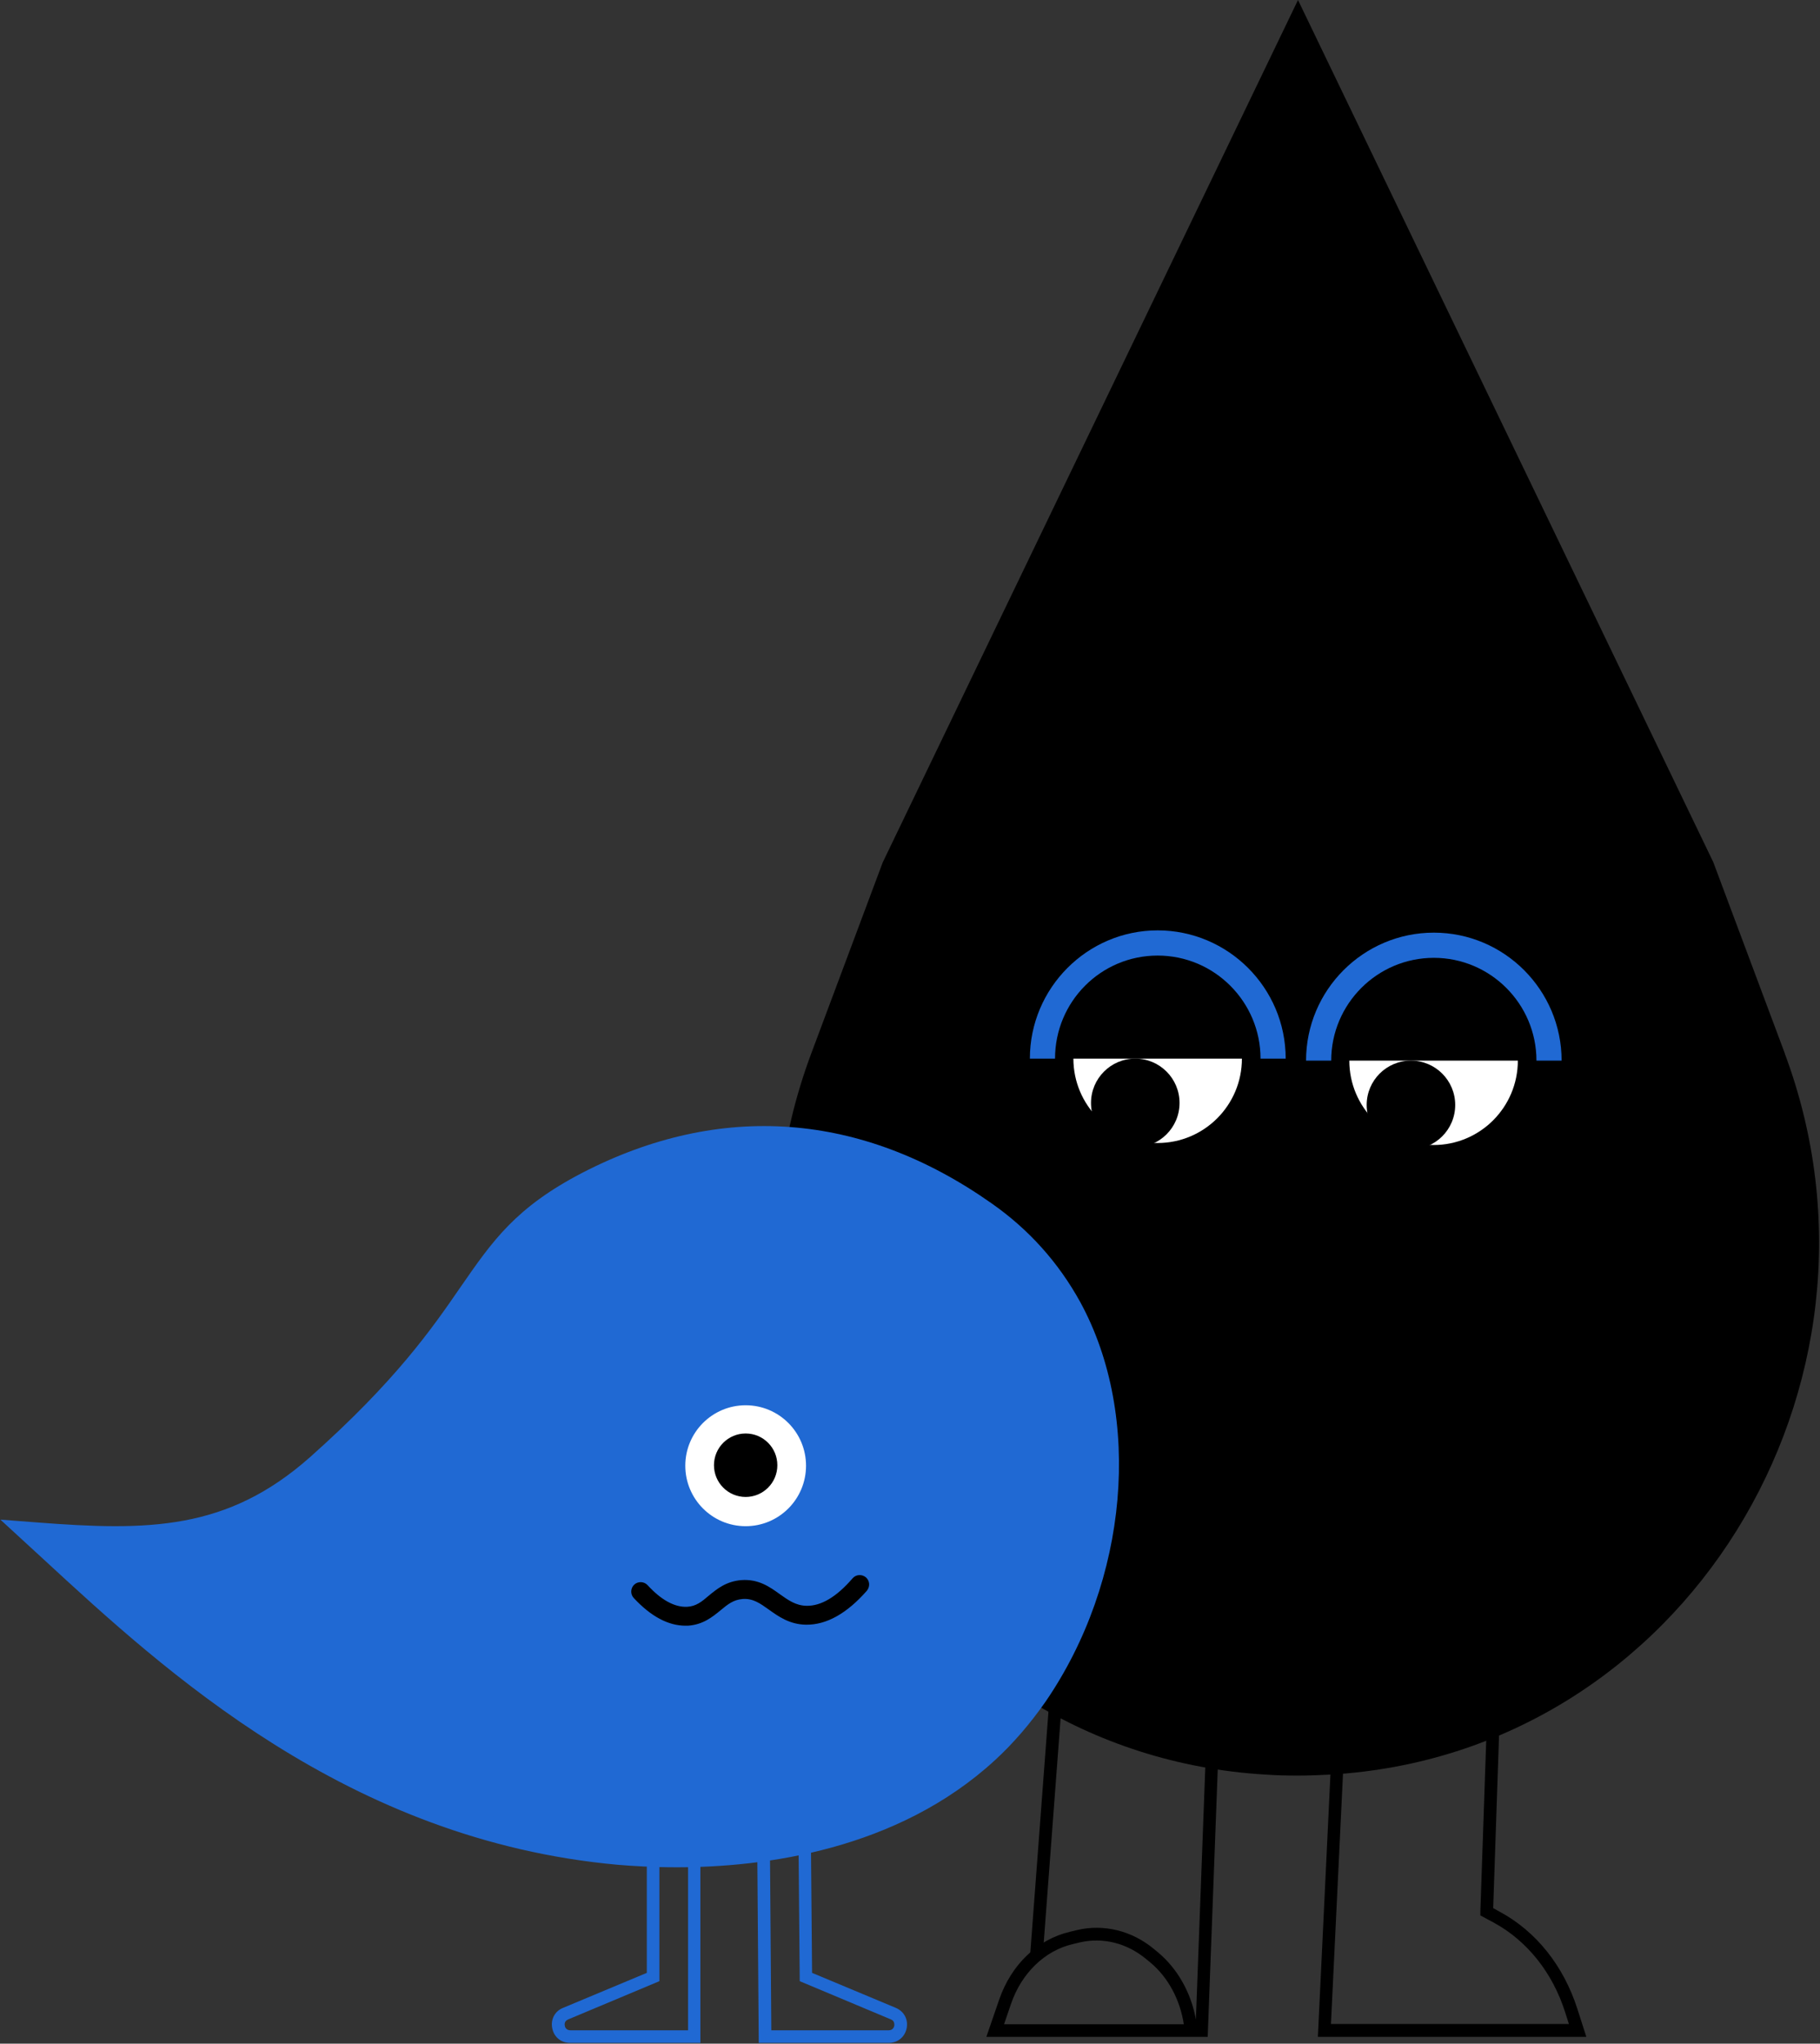 <svg xmlns="http://www.w3.org/2000/svg" width="1835" height="2060" fill="none"><rect width="100%" height="100%" fill="#333333" stroke="none"/><g clip-path="url(#a)"><path fill="#2069D3" d="M706.161 2059.22H574.799c-9.13 0-16.231-5.84-18.006-14.73-1.775-8.88 2.536-17.26 10.905-20.57l84.447-35.29v-280.86h54.016v351.45zm-41.336-338.76v276.55l-92.055 38.6c-4.058 1.77-3.551 5.33-3.297 6.34 0 1.02 1.268 4.58 5.579 4.58h118.683v-326.07h-28.91zm231.28 338.76H764.996l-2.79-361.36h54.016l2.536 290.77 84.447 35.29c8.369 3.56 12.68 11.69 10.905 20.57-1.775 8.89-9.129 14.73-18.005 14.73zm-118.683-12.7h118.683c4.311 0 5.325-3.55 5.579-4.57 0-1.01.507-4.82-3.297-6.34l-92.055-38.6-2.536-286.45h-28.657l2.536 335.96h-.253z"/><path fill="#000" d="M1599.33 2053.13h-270.59l22.32-466.49 12.67.5-21.8 453.04h239.9l-3.81-11.94c-12.68-39.87-38.29-71.86-71.76-90.15l-13.7-7.36v-4.07l11.67-340.28 12.68.51-11.41 336.47 6.84 3.81c36.27 19.56 63.91 54.09 77.86 97.26l9.13 28.44v.26zm-381.67 0H994.5l12.93-37.59c12.18-35.29 38.8-60.69 71.26-68.31l7.36-1.77c26.88-6.35 55.54.76 77.6 19.3l4.31 3.55c19.27 16.25 32.97 40.38 37.78 67.3l16.74-448.97 12.68.5-17.5 465.73v.26zm-205.41-12.7h181.32c-3.8-24.89-15.97-47.49-33.73-62.21l-4.31-3.56c-19.27-16-43.36-22.09-66.69-16.76l-7.36 1.78c-28.15 6.6-51.48 29.2-62.13 60.18l-7.1 20.82v-.25z"/><path fill="#000" d="m1051.31 1971.61-12.68-1.01 28.65-380.41 12.68 1.02-28.65 380.4z"/><path fill="#000" d="M1799.41 1061.74c125.03 334.44-101.94 706.47-457.99 727.03-10.91.51-21.56 1.02-32.72 1.02-11.15 0-21.8-.25-32.71-1.02-356.048-20.82-583.27-392.59-457.993-727.03l72.021-192.489L1308.7.008l418.69 868.989 72.02 192.493v.25z"/><path fill="#fff" d="M1167.2 1152.14c46.92 0 84.95-38.09 84.95-85.07 0-46.98-38.03-85.069-84.95-85.069s-84.96 38.089-84.96 85.069c0 46.98 38.04 85.07 84.96 85.07z"/><path fill="#000" d="M1051.05 1067.07c0-64.25 51.99-116.558 116.4-116.558 64.42 0 116.4 52.058 116.4 116.558"/><path fill="#2069D3" d="M1296.28 1067.07h-25.36c0-57.14-46.41-103.861-103.72-103.861s-103.47 46.471-103.47 103.861h-25.36c0-71.102 57.82-129.255 128.83-129.255 71.01 0 129.08 57.899 129.08 129.255z"/><path fill="#000" d="M1144.63 1156.46c24.65 0 44.63-20.01 44.63-44.69 0-24.69-19.98-44.7-44.63-44.7-24.65 0-44.63 20.01-44.63 44.7 0 24.68 19.98 44.69 44.63 44.69z"/><path fill="#fff" d="M1445.39 1154.17c46.92 0 84.96-38.08 84.96-85.07 0-46.98-38.04-85.068-84.96-85.068-46.92 0-84.95 38.088-84.95 85.068 0 46.99 38.03 85.07 84.95 85.07z"/><path fill="#000" d="M1329.25 1069.1c0-64.24 51.98-116.557 116.4-116.557 64.41 0 116.4 52.057 116.4 116.557"/><path fill="#2069D3" d="M1574.47 1069.1h-25.36c0-57.13-46.4-103.605-103.46-103.605-57.06 0-103.47 46.475-103.47 103.605h-25.36c0-71.1 57.82-128.999 128.83-128.999 71 0 128.82 57.899 128.82 128.999z"/><path fill="#000" d="M1422.57 1158.49c24.65 0 44.63-20.01 44.63-44.69 0-24.69-19.98-44.7-44.63-44.7-24.65 0-44.63 20.01-44.63 44.7 0 24.68 19.98 44.69 44.63 44.69z"/><path fill="#2069D3" d="M992.471 1223.25c34.489 24.12 63.909 55.61 85.719 95.22 65.93 120.63 40.57 280.86-34.24 389.8-14.71 20.83-30.94 40.13-48.69 56.63-103.721 95.49-258.161 112.75-371.011 102.34-280.223-25.39-470.167-211.53-588.089-319.71 111.836 8.38 196.283 9.9 285.042-69.07 181.068-160.75 147.086-220.42 272.108-284.93 143.536-73.89 282.506-52.31 399.414 29.97l-.253-.25z"/><path fill="#2069D3" d="M682.069 1882.22c-23.584 0-44.125-1.27-59.341-2.54-272.109-24.63-456.98-195.53-579.467-308.53L.403 1531.78l36.518 2.8c112.343 8.63 191.972 8.38 275.659-65.77 86.223-76.69 122.74-129.26 151.904-171.67 32.207-46.47 55.284-79.99 122.74-115.03 139.225-71.87 281.746-61.2 412.348 30.72 37.788 26.41 67.708 59.93 89.518 99.55 63.15 115.54 48.69 281.11-35 403-15.46 22.1-32.46 41.91-50.71 58.67-98.653 90.91-233.313 108.17-321.311 108.17zM70.903 1562.26c119.951 110.46 298.229 268.92 554.107 292.03 69.485 6.35 243.706 9.4 361.375-99.04 16.735-15.49 32.455-33.77 46.915-54.34 78.61-114.02 92.31-268.92 33.73-376.34-19.78-36.06-47.42-66.79-81.913-90.91-85.209-60.19-221.643-114.02-386.227-28.95-61.878 31.99-82.419 61.71-113.611 106.91-30.178 43.42-67.457 97.51-155.962 176.23-81.658 72.63-157.99 80.25-258.414 74.66v-.25z"/><path fill="#000" d="M691.199 1638.7c-17.498 0-34.997-9.4-52.241-27.94-3.55-3.81-3.297-9.9.507-13.46 3.804-3.55 9.89-3.3 13.441.51 13.947 15.24 27.388 22.35 39.814 21.84 9.13-.51 14.709-5.08 21.81-11.17 8.368-6.86 17.498-14.48 32.967-15.75 17.498-1.27 28.91 7.11 38.8 14.22 8.622 6.1 15.977 11.43 26.881 11.68 14.709.26 30.178-8.88 46.408-27.68 3.551-4.06 9.383-4.31 13.441-1.01 4.058 3.55 4.311 9.39 1.014 13.46-20.287 23.11-40.829 34.53-61.37 34.28-16.737-.25-27.895-8.38-37.532-15.24-8.876-6.35-15.977-11.42-26.374-10.66-9.383.76-14.962 5.33-22.316 11.42-8.369 6.86-17.752 14.48-32.968 15.5h-2.536.254z"/><path fill="#fff" d="M751.808 1538.39c33.614 0 60.863-27.29 60.863-60.95 0-33.66-27.249-60.94-60.863-60.94-33.614 0-60.863 27.28-60.863 60.94s27.249 60.95 60.863 60.95z"/><path fill="#000" d="M751.808 1508.93c17.647 0 31.953-14.32 31.953-32 0-17.67-14.306-31.99-31.953-31.99-17.648 0-31.954 14.32-31.954 31.99 0 17.68 14.306 32 31.954 32z"/></g><defs><clipPath id="a"><path fill="#fff" d="M.403.008h1833.75v2059.21H.403z"/></clipPath></defs></svg>